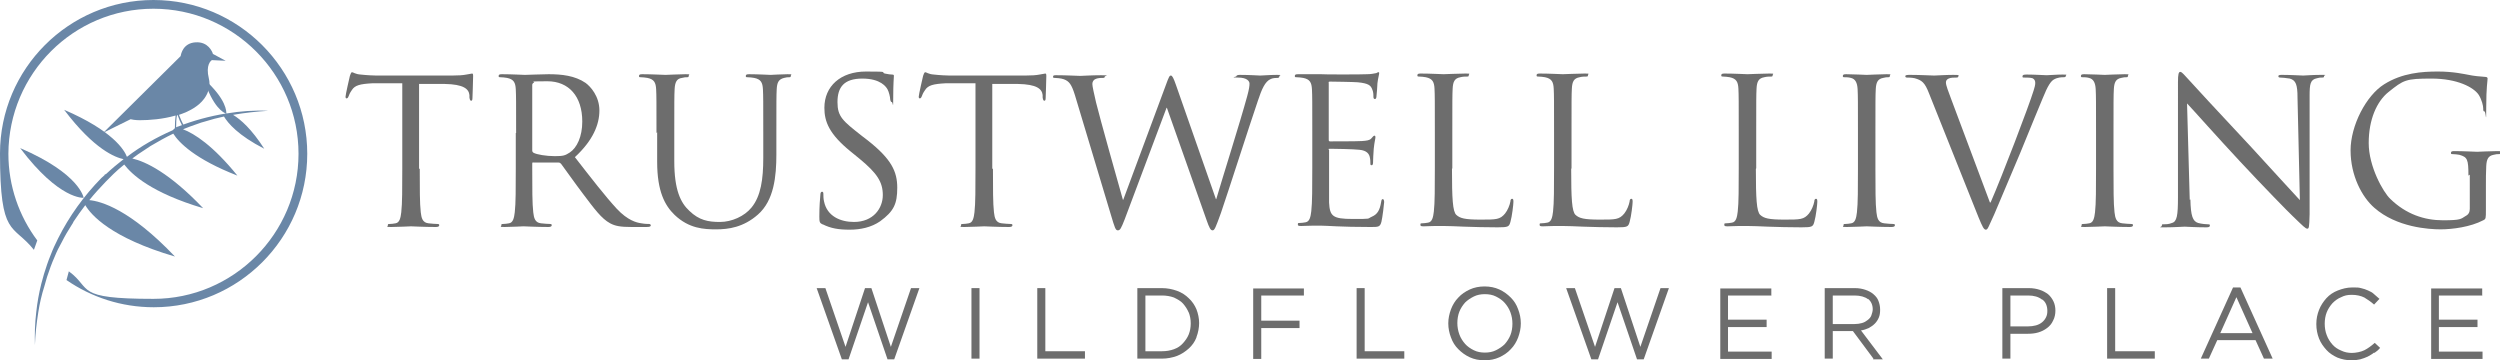 <?xml version="1.0" encoding="UTF-8"?>
<svg id="Layer_1" xmlns="http://www.w3.org/2000/svg" version="1.1" viewBox="0 0 744.5 107.2">
  <!-- Generator: Adobe Illustrator 29.4.0, SVG Export Plug-In . SVG Version: 2.1.0 Build 152)  -->
  <defs>
    <style>
      .st0 {
        fill: #6a87a7;
      }

      .st1 {
        fill: #6d6d6d;
      }
    </style>
  </defs>
  <path class="st0" d="M45.7,0C20.5,0,0,20.5,0,45.7s3.8,20.8,10.1,28.7l1-2.8c-5.4-7.2-8.6-16.2-8.6-25.8C2.6,21.9,21.9,2.6,45.7,2.6s43.2,19.4,43.2,43.2-19.4,43.2-43.2,43.2-18.1-3-25.2-8.2l-.7,2.6c7.4,5.1,16.3,8.1,26,8.1,25.2,0,45.7-20.5,45.7-45.7S71,0,45.7,0Z"/>
  <path class="st0" d="M6,44.1c11.7,15.5,18.9,14.8,18.9,14.8,0,0,0,0,0,0,0,0,0,0,0,0h0,0s-1-7.1-18.9-14.8c0,0,0,0,0,0,0,0,0,0,0,0,0,0,0,0,0,0,0,0,0,0,0,0Z"/>
  <polyline class="st0" points="38.8 25.7 38.8 25.7 38.8 25.7"/>
  <path class="st0" d="M51.4,38.8c-4.8,2.1-9.4,4.7-13.6,7.9-.8-2.1-4.3-7.8-18.7-14,0,0,0,0,0,0,0,0,0,0,0,0,0,0,0,0,0,0,0,0,0,0,0,0,9,11.9,15.3,14.2,17.7,14.7-1.8,1.4-3.6,2.9-5.3,4.5-.2,0-.3,0-.3,0,0,0,0,0,0,0,0,0,0,0,0,0h0,0s0,0,0,.2c-.3.3-.7.6-1,.9-5.2,5.3-9.6,11.4-12.9,18-.8,1.6-1.6,3.3-2.2,4.9-.8,1.9-1.4,3.8-2,5.7-.3,1-.5,1.9-.8,2.9-.7,2.8-1.2,5.6-1.5,8.4-.4,3.3-.5,6.6-.4,9.9.1-3.3.5-6.6,1-9.8.4-2.6,1-5.2,1.8-7.7.3-.9.5-1.9.8-2.8.7-2.1,1.4-4.1,2.3-6.1.6-1.5,1.3-2.9,2.1-4.3.9-1.8,1.9-3.5,3-5.2.2-.3.4-.6.5-.9,1.1-1.7,2.3-3.3,3.5-4.9,1.7,2.9,7.6,9.7,26.7,15.3h0s0,0,0,0c0,0,0,0,0,0,0,0,0,0,0,0-13.4-14.1-22.1-16.5-25.5-16.8,1.5-1.9,3.2-3.7,4.9-5.5.2-.2.4-.4.6-.6.6-.6,1.1-1.1,1.7-1.7,1-1,2.1-1.9,3.2-2.8,2.2,2.9,8,8.4,23.5,13,0,0,0,0,0,0,0,0,0,0,0,0,0,0,0,0,0,0,0,0,0,0,0,0-10.1-10.6-17.2-13.9-21.1-14.8,1.2-.9,2.3-1.7,3.6-2.5.6-.4,1.2-.8,1.8-1.2,2.2-1.3,4.5-2.6,6.8-3.7,1.7,2.7,6.5,7.6,19.1,12.5,0,0,0,0,0,0,0,0,0,0,0,0,0,0,0,0,0,0,0,0,0,0,0,0-7.3-9-12.8-12.5-16.2-13.8,1.4-.6,2.9-1.1,4.3-1.6.7-.3,1.5-.5,2.2-.7,1.9-.6,3.8-1.1,5.7-1.5,1.2,2,4.2,5.6,12,9.6,0,0,0,0,0,0,0,0,0,0,0,0,0,0,0,0,0,0,0,0,0,0,0,0-3.8-5.9-7-8.7-9.3-10.1,3.5-.6,7-1,10.5-1.2-4.2-.2-8.3.1-12.5.8,0-.5.2-4.1-6.7-10.3,0,0,0,0,0,0,0,0,0,0,0,0,0,0,0,0,0,0,0,0,0,0,0,0,2.7,8.5,5.9,10.1,6.6,10.3-4.9.8-9.7,2.1-14.3,3.9-.2,0-.4.2-.6.2"/>
  <path class="st0" d="M63.4,16c-.2-.6-1.4-3.6-5.1-3.4-3.8.2-4.4,3.5-4.5,4.1l-23,22.8,8.1-4c1.1.3,2.6.3,2.7.3,2.9,0,6.9-.3,10.7-1.4-.3,2.1-.2,5.2-.2,5.4h.4c0,0-.2-3.5.2-5.5,0,0,.1,0,.2,0,.8,2.4,1.8,3.8,1.8,3.9l.4-.2s-.9-1.4-1.8-3.8c3-1,5.8-2.5,7.5-4.8,1.4-1.9,1.9-4,1.4-6-1-4.1.6-5.3.9-5.5l4.1.2-3.9-2.1Z"/>
  <g>
    <path class="st1" d="M257.5,85.8h2l5.8,17.5,6-17.5h2.5l-7.5,21.2h-2l-5.8-17-5.8,17h-2l-7.5-21.2h2.6l6,17.5,5.8-17.5Z"/>
    <path class="st1" d="M291.7,85.8v21h-2.4v-21h2.4Z"/>
    <path class="st1" d="M308.9,85.8h2.4v18.8h11.8v2.2h-14.2v-21Z"/>
    <path class="st1" d="M356.3,100.5c-.5,1.3-1.3,2.4-2.3,3.3-1,.9-2.2,1.7-3.5,2.2-1.4.5-2.9.8-4.5.8h-7.3v-21h7.3c1.6,0,3.1.3,4.5.8,1.4.5,2.6,1.3,3.5,2.2,1,.9,1.8,2.1,2.3,3.3.5,1.3.8,2.7.8,4.1s-.3,2.9-.8,4.2ZM354,93.1c-.4-1-1-1.9-1.7-2.7s-1.7-1.3-2.7-1.8c-1.1-.4-2.3-.6-3.6-.6h-4.9v16.6h4.9c1.3,0,2.5-.2,3.6-.6s2-1,2.7-1.8,1.3-1.6,1.7-2.6c.4-1,.6-2.1.6-3.3s-.2-2.2-.6-3.3Z"/>
    <path class="st1" d="M388.3,88h-12.7v7.5h11.4v2.2h-11.4v9.2h-2.4v-21h15.1v2.2Z"/>
    <path class="st1" d="M404,85.8h2.4v18.8h11.8v2.2h-14.2v-21Z"/>
    <path class="st1" d="M452.1,100.5c-.5,1.3-1.2,2.5-2.2,3.5-.9,1-2.1,1.8-3.4,2.4-1.3.6-2.8.9-4.4.9s-3.1-.3-4.4-.9-2.4-1.4-3.4-2.4-1.7-2.1-2.2-3.5c-.5-1.3-.8-2.7-.8-4.2s.3-2.8.8-4.2c.5-1.3,1.2-2.5,2.2-3.5.9-1,2.1-1.8,3.4-2.4,1.3-.6,2.8-.9,4.4-.9s3.1.3,4.4.9,2.4,1.4,3.4,2.4,1.7,2.1,2.2,3.5c.5,1.3.8,2.7.8,4.2s-.3,2.8-.8,4.2ZM449.8,93c-.4-1.1-1-2-1.7-2.8-.7-.8-1.6-1.4-2.6-1.9-1-.5-2.1-.7-3.3-.7s-2.3.2-3.3.7-1.9,1.1-2.6,1.8c-.7.8-1.3,1.7-1.7,2.7-.4,1-.6,2.2-.6,3.4s.2,2.3.6,3.4c.4,1.1,1,2,1.7,2.8.7.8,1.6,1.4,2.6,1.9,1,.5,2.1.7,3.3.7s2.3-.2,3.3-.7,1.9-1.1,2.6-1.8c.7-.8,1.3-1.7,1.7-2.7.4-1,.6-2.2.6-3.4s-.2-2.3-.6-3.4Z"/>
    <path class="st1" d="M480.7,85.8h2l5.8,17.5,6-17.5h2.5l-7.5,21.2h-2l-5.8-17-5.8,17h-2l-7.5-21.2h2.6l6,17.5,5.8-17.5Z"/>
    <path class="st1" d="M527.4,88h-12.8v7.2h11.5v2.2h-11.5v7.3h13v2.2h-15.3v-21h15.2v2.2Z"/>
    <path class="st1" d="M557.9,106.8l-6.1-8.2h-6v8.2h-2.4v-21h9c1.2,0,2.2.2,3.1.5s1.7.7,2.4,1.3c.7.6,1.2,1.2,1.5,2s.5,1.6.5,2.6-.1,1.7-.4,2.4c-.3.7-.7,1.3-1.2,1.8-.5.5-1.1.9-1.8,1.3-.7.3-1.5.6-2.3.7l6.5,8.6h-2.9ZM556.3,89.1c-.9-.7-2.3-1.1-4-1.1h-6.5v8.5h6.5c.8,0,1.5-.1,2.2-.3.7-.2,1.2-.5,1.7-.9.5-.4.9-.8,1.1-1.4s.4-1.2.4-1.8c0-1.3-.5-2.4-1.4-3.1Z"/>
    <path class="st1" d="M611.4,95.5c-.4.9-1,1.6-1.8,2.2-.8.6-1.6,1-2.6,1.3-1,.3-2.1.4-3.2.4h-5.1v7.4h-2.4v-21h7.9c1.2,0,2.3.2,3.2.5,1,.3,1.8.8,2.5,1.3.7.6,1.2,1.3,1.6,2.1.4.8.6,1.8.6,2.8s-.2,2.1-.7,3ZM608.1,89.2c-1-.8-2.4-1.2-4.1-1.2h-5.3v9.2h5.2c.9,0,1.6-.1,2.4-.3.7-.2,1.3-.5,1.8-.9s.9-.9,1.2-1.5c.3-.6.4-1.2.4-1.9,0-1.5-.5-2.7-1.5-3.4Z"/>
    <path class="st1" d="M627.5,85.8h2.4v18.8h11.8v2.2h-14.2v-21Z"/>
    <path class="st1" d="M676.7,106.8h-2.5l-2.5-5.5h-11.4l-2.5,5.5h-2.4l9.6-21.2h2.2l9.6,21.2ZM666,88.5l-4.8,10.7h9.6l-4.8-10.7Z"/>
    <path class="st1" d="M707,105c-.6.5-1.2.8-1.9,1.2-.7.3-1.4.6-2.2.8s-1.7.3-2.6.3c-1.5,0-2.9-.3-4.2-.8-1.3-.6-2.4-1.3-3.3-2.3-.9-1-1.7-2.1-2.2-3.4-.5-1.3-.8-2.7-.8-4.3s.3-2.9.8-4.2c.5-1.3,1.3-2.5,2.2-3.5.9-1,2.1-1.8,3.4-2.3s2.7-.9,4.3-.9,1.8,0,2.6.2c.8.2,1.5.4,2.1.7.7.3,1.3.6,1.8,1.1s1.1.9,1.6,1.4l-1.6,1.7c-.9-.8-1.9-1.5-2.9-2.1-1-.5-2.3-.8-3.7-.8s-2.2.2-3.2.7c-1,.4-1.8,1-2.6,1.8-.7.8-1.3,1.7-1.7,2.7-.4,1-.6,2.2-.6,3.4s.2,2.4.6,3.4c.4,1.1,1,2,1.7,2.8.7.8,1.6,1.4,2.6,1.8,1,.5,2.1.7,3.2.7s2.7-.3,3.7-.8c1-.5,2.1-1.3,3.1-2.2l1.6,1.5c-.5.6-1.1,1.1-1.7,1.5Z"/>
    <path class="st1" d="M739.1,88h-12.8v7.2h11.5v2.2h-11.5v7.3h13v2.2h-15.3v-21h15.2v2.2Z"/>
  </g>
  <g>
    <path class="st1" d="M125,50.2c0,5.8,0,10.5.3,13,.2,1.7.5,3.1,2.3,3.3.8.1,2.2.2,2.7.2s.5.2.5.4c0,.3-.3.5-1,.5-3.3,0-7.1-.2-7.4-.2s-4.1.2-5.9.2-1-.1-1-.5.1-.4.5-.4c.5,0,1.3-.1,1.8-.2,1.2-.2,1.5-1.6,1.7-3.3.3-2.5.3-7.3.3-13v-25.4h-8.9c-3.7.2-5.2.6-6.1,2-.7,1-.8,1.4-1,1.9-.2.5-.4.6-.6.6s-.3-.2-.3-.5c0-.6,1.2-5.8,1.3-6.2.1-.4.4-1.1.6-1.1.4,0,1,.6,2.6.7,1.7.2,4,.3,4.7.3h22.5c1.9,0,3.3-.1,4.3-.3.9-.1,1.4-.3,1.7-.3s.3.4.3.7c0,1.8-.2,5.9-.2,6.6s-.2.8-.4.8-.4-.2-.5-1v-.7c-.2-1.8-1.7-3.2-7.4-3.3h-7.6c0-.1,0,25.3,0,25.3Z"/>
    <path class="st1" d="M153.7,39.6c0-9.4,0-11-.1-13-.1-2-.6-3-2.6-3.4-.5-.1-1.5-.2-2-.2s-.5-.1-.5-.4c0-.4.3-.5,1-.5,2.7,0,6.5.2,6.8.2.7,0,5.2-.2,7.1-.2,3.8,0,7.8.4,11,2.6,1.5,1.1,4.1,4,4.1,8.2s-1.9,8.9-7.3,13.9c4.9,6.3,9,11.6,12.5,15.4,3.2,3.4,5.8,4.1,7.3,4.3,1.1.2,2,.2,2.3.2s.5.2.5.4c0,.4-.4.5-1.4.5h-4.3c-3.4,0-4.9-.3-6.4-1.1-2.6-1.4-4.7-4.3-8.1-8.8-2.5-3.3-5.3-7.3-6.5-8.9-.2-.2-.4-.4-.8-.4h-7.4c-.3-.1-.4,0-.4.4v1.4c0,5.8,0,10.5.3,13,.2,1.7.5,3.1,2.3,3.3.8.1,2.2.2,2.7.2s.5.2.5.4c0,.3-.3.5-1,.5-3.3,0-7.1-.2-7.4-.2s-3.8.2-5.6.2-1-.1-1-.5.1-.4.5-.4c.5,0,1.3-.1,1.8-.2,1.2-.2,1.5-1.6,1.7-3.3.3-2.5.3-7.3.3-13v-10.6ZM158.5,44.8c0,.3.1.5.4.7.9.5,3.7,1,6.3,1s3.1-.2,4.5-1.1c2.1-1.4,3.7-4.7,3.7-9.2,0-7.5-4-12-10.4-12s-3.4.2-4,.4c-.3.1-.5.4-.5.7v19.6Z"/>
    <path class="st1" d="M195.5,39.6c0-9.4,0-11-.1-13-.1-2-.6-3-2.6-3.4-.5-.1-1.5-.2-2-.2s-.5-.1-.5-.4c0-.4.3-.5,1-.5,2.7,0,6.4.2,6.9.2s4.1-.2,5.9-.2,1,.1,1,.5-.2.4-.5.4c-.4,0-.8,0-1.5.2-1.6.2-2.1,1.3-2.2,3.4-.1,1.9-.1,3.6-.1,13v8.4c0,8.6,1.9,12.4,4.5,14.8,2.9,2.8,5.6,3.3,9.1,3.3s7.3-1.7,9.4-4.3c2.8-3.4,3.5-8.5,3.5-14.7v-7.5c0-9.4,0-11-.1-13-.1-2-.6-3-2.6-3.4-.5-.1-1.5-.2-2-.2s-.5-.1-.5-.4c0-.4.3-.5,1-.5,2.7,0,6,.2,6.4.2s3.2-.2,5-.2,1,.1,1,.5-.2.4-.5.4c-.4,0-.8,0-1.5.2-1.6.4-2.1,1.3-2.2,3.4-.1,1.9-.1,3.6-.1,13v6.4c0,6.5-.7,13.7-5.5,17.9-4.3,3.8-8.8,4.4-12.4,4.4s-8.1-.2-12.4-4.3c-2.9-2.8-5.2-7-5.2-15.8v-8.8Z"/>
    <path class="st1" d="M244.9,66.8c-.8-.4-.9-.7-.9-2.3,0-3,.2-5.4.3-6.4,0-.7.2-1,.5-1s.4.2.4.7,0,1.4.2,2.2c.9,4.4,4.9,6.1,8.9,6.1,5.8,0,8.6-4.1,8.6-8s-1.7-6.5-6.9-10.8l-2.7-2.2c-6.4-5.2-7.8-8.9-7.8-13,0-6.4,4.8-10.8,12.4-10.8s4.1.2,5.6.6c1.1.2,1.6.3,2.1.3s.6.1.6.4-.2,2.3-.2,6.4-.1,1.4-.4,1.4-.4-.3-.5-.8c0-.7-.4-2.3-.8-3-.4-.7-2-3.2-7.5-3.2s-7.4,2.6-7.4,7,1.6,5.6,7.3,10.1l1.7,1.3c7.1,5.6,8.8,9.3,8.8,14.1s-1,7-5.1,10c-2.6,1.8-5.8,2.5-9.1,2.5s-5.6-.4-8-1.6Z"/>
    <path class="st1" d="M295.7,50.2c0,5.8,0,10.5.3,13,.2,1.7.5,3.1,2.3,3.3.8.1,2.2.2,2.7.2s.5.2.5.4c0,.3-.3.5-1,.5-3.3,0-7.1-.2-7.4-.2s-4.1.2-5.9.2-1-.1-1-.5.1-.4.5-.4c.5,0,1.3-.1,1.8-.2,1.2-.2,1.5-1.6,1.7-3.3.3-2.5.3-7.3.3-13v-25.4h-8.9c-3.7.2-5.2.6-6.1,2-.7,1-.8,1.4-1,1.9-.2.5-.4.6-.6.6s-.3-.2-.3-.5c0-.6,1.2-5.8,1.3-6.2.1-.4.4-1.1.6-1.1.4,0,1,.6,2.6.7,1.7.2,4,.3,4.7.3h22.5c1.9,0,3.3-.1,4.3-.3.9-.1,1.4-.3,1.7-.3s.3.4.3.7c0,1.8-.2,5.9-.2,6.6s-.2.8-.4.8-.4-.2-.5-1v-.7c-.2-1.8-1.7-3.2-7.4-3.3h-7.6c0-.1,0,25.3,0,25.3Z"/>
    <path class="st1" d="M362,59.3h.2c1.6-5.5,7.1-22.9,9.2-30.6.6-2.2.7-3.1.7-3.8s-.7-1.8-3.4-1.8-.5-.2-.5-.4.3-.4,1-.4c3.1,0,5.6.2,6.1.2s3-.2,4.9-.2.8.1.8.4-.2.5-.5.5-1.4,0-2,.3c-1.8.7-2.8,3.2-3.9,6.5-2.6,7.6-8.7,26.7-11,33.4-1.6,4.4-1.9,5.2-2.5,5.2s-1-.8-1.8-3.1l-11.8-33.4h-.1c-2.2,5.8-10.4,27.7-12.5,33.3-1,2.5-1.3,3.2-2,3.2s-.9-.7-2.1-4.7l-10.7-35.6c-1-3.2-1.7-4.1-3.3-4.7-.8-.3-2.3-.4-2.7-.4s-.5,0-.5-.4.4-.4,1-.4c3.1,0,6.4.2,7.1.2s3.2-.2,6.2-.2,1.1.2,1.1.4c0,.4-.3.4-.6.4-.5,0-1.6,0-2.3.4-.4.2-.8.7-.8,1.4s.5,2.9,1.1,5.5c.9,3.8,7.1,25.9,8,29h.1l12.7-34.2c.9-2.5,1.1-2.8,1.5-2.8s.8.8,1.5,2.8l11.9,34Z"/>
    <path class="st1" d="M390.8,39.6c0-9.4,0-11-.1-13-.1-2-.6-3-2.6-3.4-.5-.1-1.5-.2-2-.2s-.5-.1-.5-.4c0-.4.3-.5,1-.5,1.4,0,3,0,4.3,0h2.5c.4.1,12.4.1,13.7,0,1.1,0,2.1-.2,2.6-.3.3,0,.5-.3.8-.3s.2.2.2.5-.3,1.1-.5,2.8c0,.6-.2,3.2-.3,4,0,.3-.2.7-.4.7-.4,0-.5-.3-.5-.8s0-1.4-.4-2.2c-.4-1-1-1.7-4.3-2-1-.1-7.6-.2-8.2-.2s-.4.2-.4.6v16.6c0,.4,0,.6.4.6.8,0,8.2,0,9.5-.1,1.4-.1,2.3-.2,2.8-.8.4-.5.7-.8.9-.8s.3.1.3.5-.3,1.4-.5,3.4c-.1,1.2-.2,3.4-.2,3.8s0,1.1-.4,1.1-.4-.2-.4-.5c0-.6,0-1.2-.2-2-.2-.8-.8-1.9-3.1-2.1-1.6-.2-7.6-.3-8.6-.3s-.4.2-.4.4v5.3c0,2,0,9,0,10.3.2,4.1,1.1,4.9,7,4.9s4.2,0,5.8-.7c1.6-.7,2.3-1.9,2.7-4.3.1-.7.2-.9.5-.9s.4.5.4.9-.5,4.6-.8,5.8c-.4,1.6-.9,1.6-3.2,1.6-4.5,0-7.8-.1-10.1-.2-2.3-.1-3.8-.2-4.7-.2s-1.1,0-2.4,0c-1.2,0-2.6.1-3.5.1s-1-.1-1-.5.1-.4.5-.4c.5,0,1.3-.1,1.8-.2,1.2-.2,1.5-1.6,1.7-3.3.3-2.5.3-7.3.3-13v-10.6Z"/>
    <path class="st1" d="M432.4,50.3c0,8.8.2,12.7,1.3,13.7s2.5,1.4,7.2,1.4,5.8,0,7.3-1.8c.8-1,1.4-2.5,1.6-3.6,0-.5.2-.8.5-.8s.4.2.4.9-.4,4.3-.9,6c-.4,1.4-.6,1.6-3.8,1.6s-7.4-.1-10-.2c-2.5-.1-4.4-.2-6.1-.2s-1.3,0-2.5,0c-1.2,0-2.5.1-3.4.1s-1-.1-1-.5.1-.4.5-.4c.5,0,1.3-.1,1.8-.2,1.2-.2,1.5-1.6,1.7-3.3.3-2.5.3-7.3.3-13v-10.6c0-9.4,0-11-.1-13-.1-2-.6-3-2.6-3.4-.5-.1-1.5-.2-2-.2s-.5-.1-.5-.4c0-.4.3-.5,1-.5,2.7,0,6.5.2,6.8.2s4.7-.2,6.5-.2,1,.1,1,.5-.2.4-.5.4c-.4,0-1.3,0-2,.2-1.7.3-2.2,1.3-2.3,3.4-.1,1.9-.1,3.6-.1,13v10.7Z"/>
    <path class="st1" d="M467.9,50.3c0,8.8.2,12.7,1.3,13.7s2.5,1.4,7.2,1.4,5.8,0,7.3-1.8c.8-1,1.4-2.5,1.6-3.6,0-.5.2-.8.5-.8s.4.2.4.9-.4,4.3-.9,6c-.4,1.4-.6,1.6-3.8,1.6s-7.4-.1-10-.2c-2.5-.1-4.4-.2-6.1-.2s-1.3,0-2.5,0c-1.2,0-2.5.1-3.4.1s-1-.1-1-.5.1-.4.5-.4c.5,0,1.3-.1,1.8-.2,1.2-.2,1.5-1.6,1.7-3.3.3-2.5.3-7.3.3-13v-10.6c0-9.4,0-11-.1-13-.1-2-.6-3-2.6-3.4-.5-.1-1.5-.2-2-.2s-.5-.1-.5-.4c0-.4.3-.5,1-.5,2.7,0,6.5.2,6.8.2s4.7-.2,6.5-.2,1,.1,1,.5-.2.4-.5.4c-.4,0-1.3,0-2,.2-1.7.3-2.2,1.3-2.3,3.4-.1,1.9-.1,3.6-.1,13v10.7Z"/>
    <path class="st1" d="M522.9,50.3c0,8.8.2,12.7,1.3,13.7s2.5,1.4,7.2,1.4,5.8,0,7.3-1.8c.8-1,1.4-2.5,1.6-3.6,0-.5.2-.8.5-.8s.4.2.4.9-.4,4.3-.9,6c-.4,1.4-.6,1.6-3.8,1.6s-7.4-.1-10-.2c-2.5-.1-4.4-.2-6.1-.2s-1.3,0-2.5,0c-1.2,0-2.5.1-3.4.1s-1-.1-1-.5.1-.4.5-.4c.5,0,1.3-.1,1.8-.2,1.2-.2,1.5-1.6,1.7-3.3.3-2.5.3-7.3.3-13v-10.6c0-9.4,0-11-.1-13-.1-2-.6-3-2.6-3.4-.5-.1-1.5-.2-2-.2s-.5-.1-.5-.4c0-.4.3-.5,1-.5,2.7,0,6.5.2,6.8.2s4.7-.2,6.5-.2,1,.1,1,.5-.2.4-.5.4c-.4,0-1.3,0-2,.2-1.7.3-2.2,1.3-2.3,3.4-.1,1.9-.1,3.6-.1,13v10.7Z"/>
    <path class="st1" d="M558.5,50.2c0,5.8,0,10.5.3,13,.2,1.7.5,3.1,2.3,3.3.8.1,2.2.2,2.7.2s.5.2.5.4c0,.3-.3.5-1,.5-3.3,0-7.1-.2-7.4-.2s-4.1.2-5.9.2-1-.1-1-.5.1-.4.5-.4c.5,0,1.3-.1,1.8-.2,1.2-.2,1.5-1.6,1.7-3.3.3-2.5.3-7.3.3-13v-10.6c0-9.4,0-11-.1-13-.1-2-.7-3.1-2-3.4-.7-.2-1.4-.2-1.9-.2s-.5-.1-.5-.4c0-.4.3-.5,1-.5,2,0,5.8.2,6.1.2s4.1-.2,5.9-.2,1,.1,1,.5-.2.4-.5.4c-.4,0-.8,0-1.5.2-1.6.3-2.1,1.3-2.2,3.4-.1,1.9-.1,3.6-.1,13v10.6Z"/>
    <path class="st1" d="M592.8,60.3c3.5-8,11.5-29,12.8-33.3.3-.9.5-1.7.5-2.3s-.2-1.1-.8-1.4c-.7-.2-1.6-.2-2.3-.2s-.7,0-.7-.4.4-.5,1.3-.5c2.4,0,5.2.2,5.9.2s2.9-.2,4.7-.2,1,.1,1,.4-.2.4-.7.4-1.7,0-2.9.7c-.8.5-1.7,1.6-3.3,5.6-.7,1.7-3.7,8.9-6.7,16.3-3.7,8.8-6.4,15.2-7.7,18.2-1.7,3.6-1.9,4.6-2.5,4.6s-1-.8-2.2-3.7l-14.7-36.8c-1.3-3.4-2.2-4-4.3-4.6-.9-.2-1.9-.2-2.3-.2s-.5-.2-.5-.4c0-.4.6-.4,1.6-.4,2.9,0,6.3.2,7,.2s3.3-.2,5.6-.2,1.6.1,1.6.4-.2.4-.6.4c-.7,0-1.7,0-2.3.3-.7.3-.8.8-.8,1.2,0,.8.7,2.6,1.6,5l11.5,30.7Z"/>
    <path class="st1" d="M629.4,50.2c0,5.8,0,10.5.3,13,.2,1.7.5,3.1,2.3,3.3.8.1,2.2.2,2.7.2s.5.2.5.4c0,.3-.3.5-1,.5-3.3,0-7.1-.2-7.4-.2s-4.1.2-5.9.2-1-.1-1-.5.1-.4.5-.4c.5,0,1.3-.1,1.8-.2,1.2-.2,1.5-1.6,1.7-3.3.3-2.5.3-7.3.3-13v-10.6c0-9.4,0-11-.1-13-.1-2-.7-3.1-2-3.4-.7-.2-1.4-.2-1.9-.2s-.5-.1-.5-.4c0-.4.3-.5,1-.5,2,0,5.8.2,6.1.2s4.1-.2,5.9-.2,1,.1,1,.5-.2.4-.5.4c-.4,0-.8,0-1.5.2-1.6.3-2.1,1.3-2.2,3.4-.1,1.9-.1,3.6-.1,13v10.6Z"/>
    <path class="st1" d="M652.3,59.4c.1,4.9.7,6.5,2.3,7,1.1.3,2.5.4,3,.4s.5.1.5.4c0,.4-.4.5-1.1.5-3.4,0-5.8-.2-6.4-.2s-3.1.2-5.8.2-1,0-1-.5.2-.4.5-.4c.5,0,1.6,0,2.5-.4,1.5-.4,1.8-2.2,1.8-7.6V24.4c0-2.3.2-3,.7-3s1.5,1.3,2.1,1.9c.9,1,9.8,10.7,19.1,20.6,5.9,6.4,12.5,13.7,14.4,15.7l-.7-30.5c0-3.9-.5-5.2-2.3-5.7-1.1-.2-2.5-.3-2.9-.3s-.5-.2-.5-.4c0-.4.5-.4,1.2-.4,2.7,0,5.6.2,6.2.2s2.6-.2,5.1-.2,1.1,0,1.1.4-.2.4-.7.4-.7,0-1.4.2c-2,.4-2.2,1.7-2.2,5.3v35.2c-.1,4-.2,4.3-.7,4.3s-1.2-.7-4.4-3.8c-.7-.6-9.3-9.4-15.7-16.3-7-7.5-13.7-15.1-15.7-17.2l.8,28.7Z"/>
    <path class="st1" d="M735.1,52.3c0-4.9-.3-5.5-2.7-6.2-.5-.1-1.5-.2-2-.2s-.5-.1-.5-.4c0-.4.3-.5,1-.5,2.7,0,6.5.2,6.8.2s4.1-.2,5.9-.2,1,.1,1,.5-.2.4-.5.4c-.4,0-.8,0-1.5.2-1.6.3-2.1,1.3-2.2,3.4-.1,1.9-.1,3.7-.1,6.2v6.7c0,2.7,0,2.8-.8,3.2-3.8,2-9.2,2.7-12.7,2.7s-13.1-.6-19.7-6.4c-3.7-3.2-7.1-9.6-7.1-17.1s4.7-16.4,10-19.7c5.4-3.4,11.3-3.8,16-3.8s8,.8,9.2,1c1.3.3,3.4.5,4.9.6.6,0,.7.3.7.5,0,.8-.4,2.5-.4,8.5s-.1,1.3-.5,1.3-.4-.4-.4-.9c0-.8-.4-2.5-1.3-4-1.5-2.3-6.4-4.9-14.1-4.9s-8.3.4-12.8,4c-3.5,2.8-5.9,8.2-5.9,15.2s4.3,14.6,6.4,16.6c4.7,4.6,10.2,6.4,15.7,6.4s5.3-.4,6.8-1.3c.8-.4,1.2-1.1,1.2-2.1v-10.2Z"/>
  </g>
</svg>